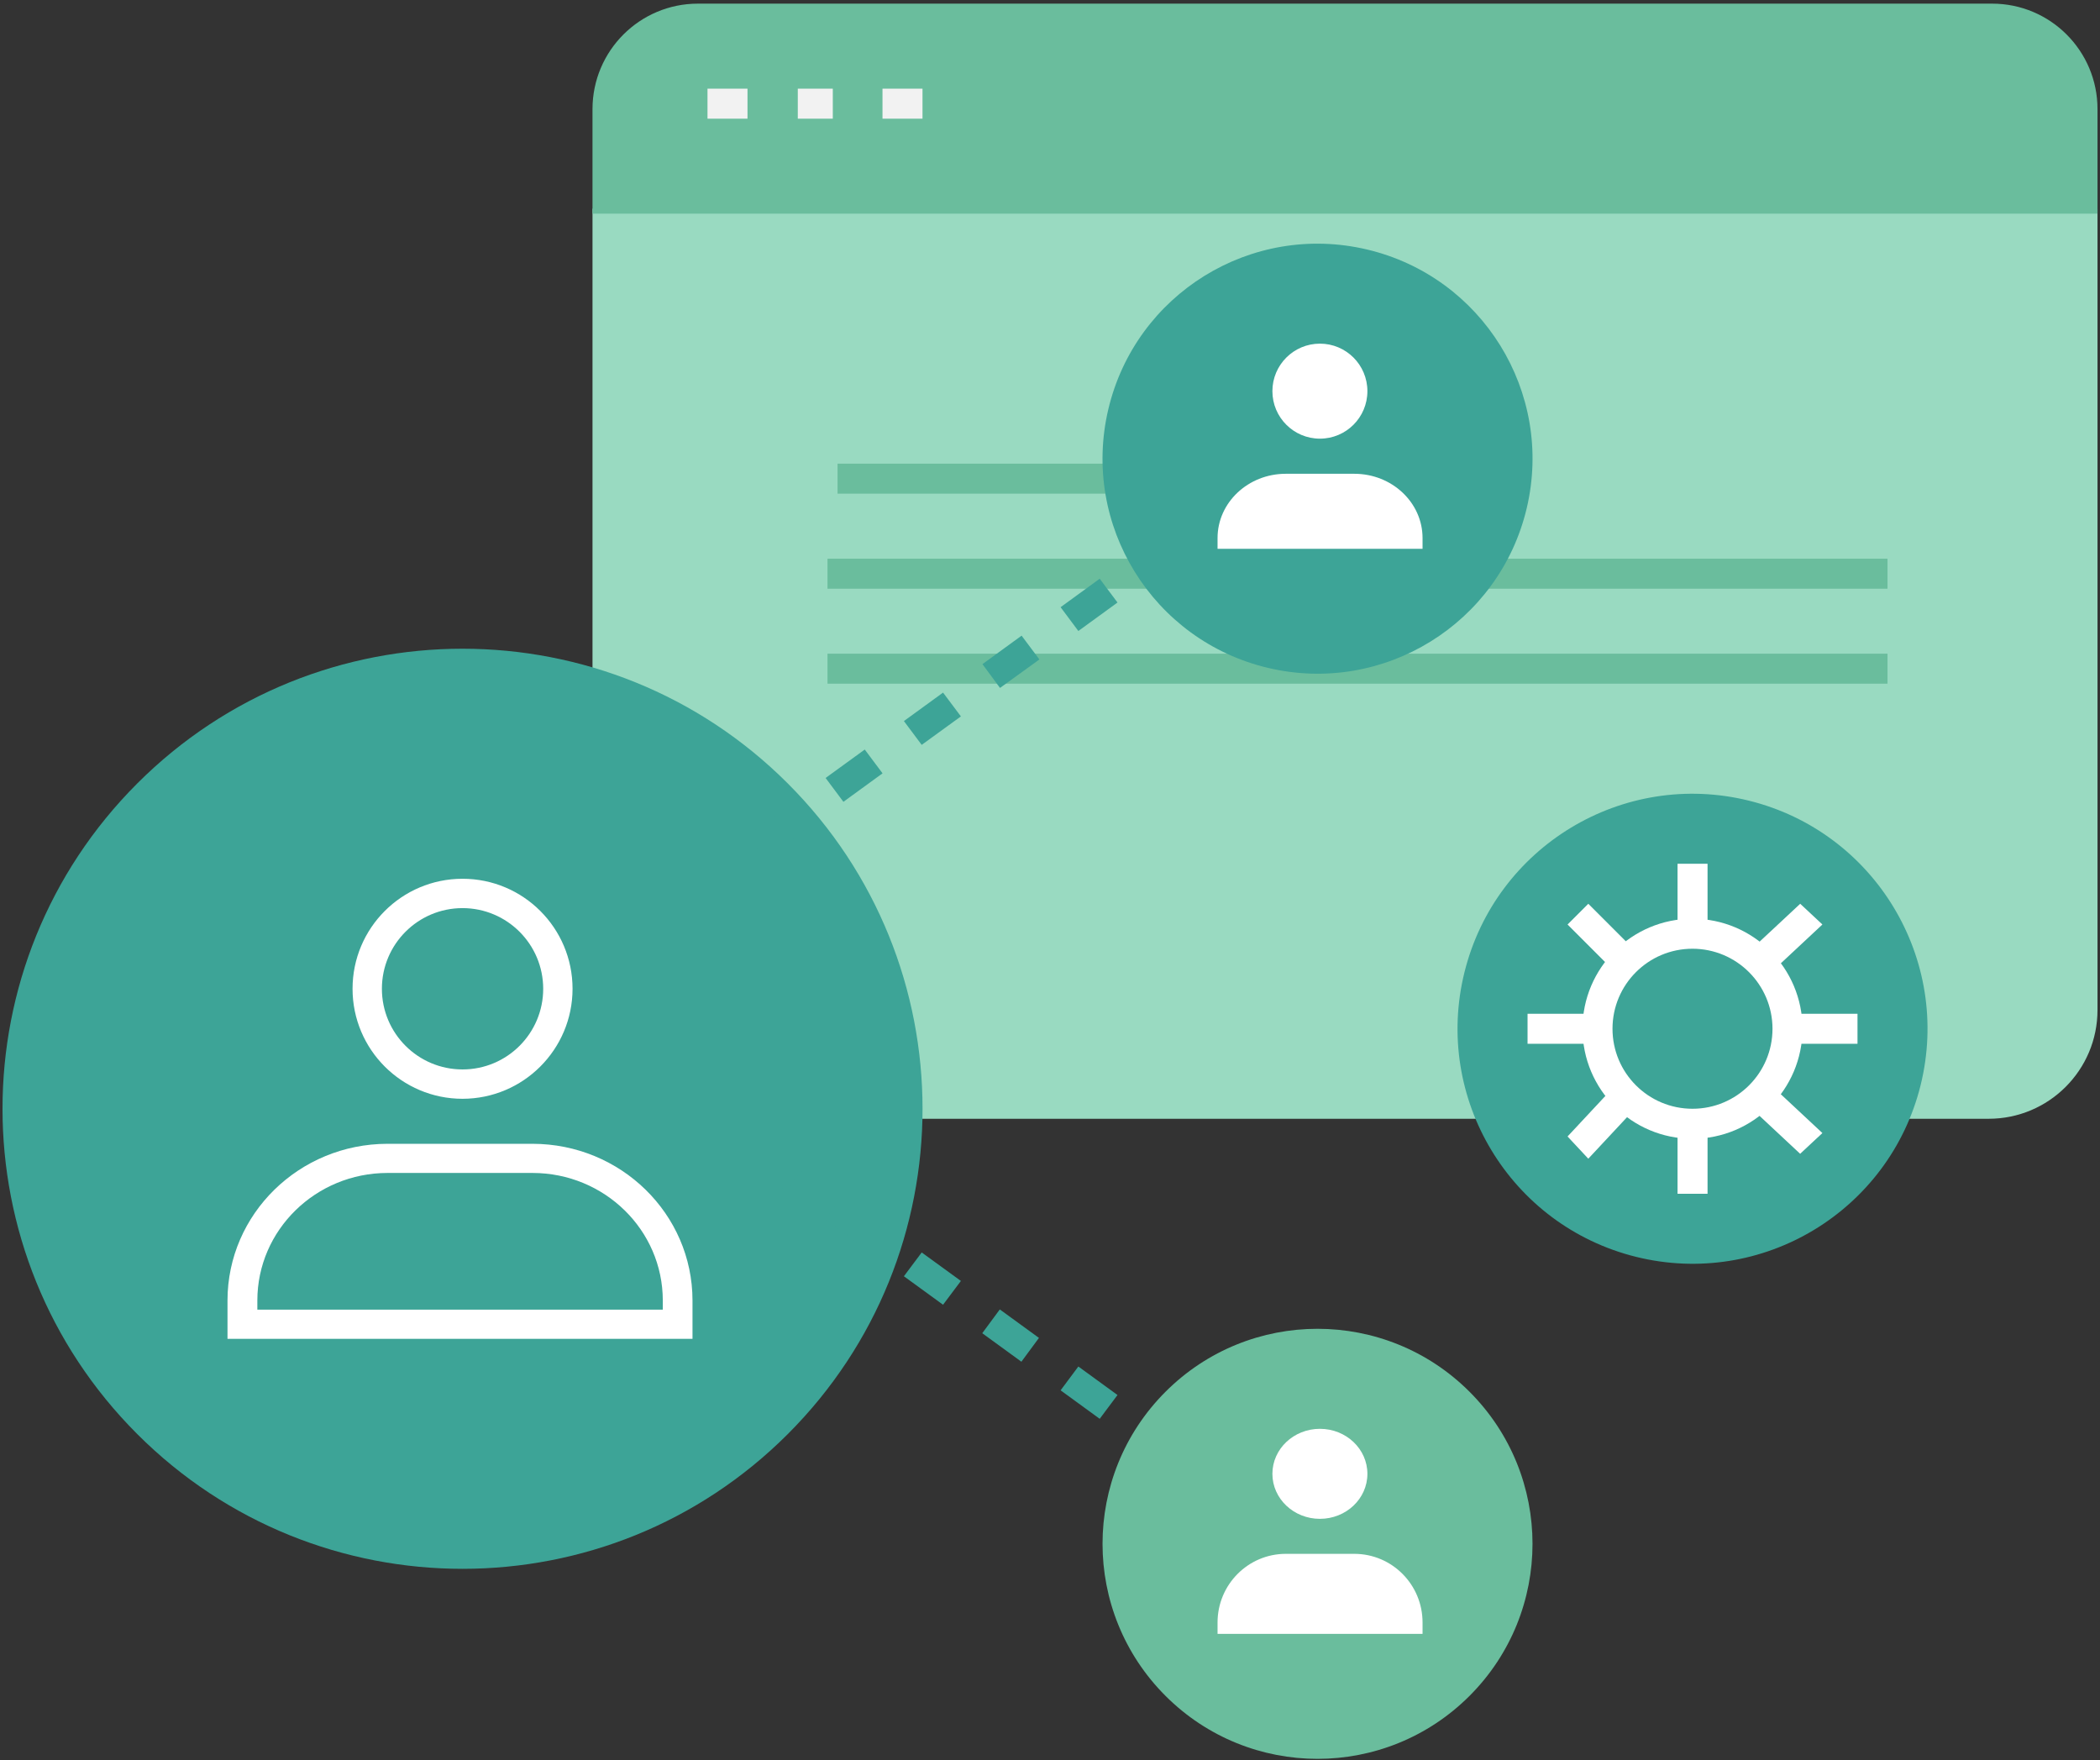 <svg width="420" height="352" xmlns="http://www.w3.org/2000/svg" xmlns:xlink="http://www.w3.org/1999/xlink" overflow="hidden"><rect width="100%" height="100%" fill="#333333" stroke="none"/><defs><clipPath id="clip0"><rect x="2235" y="307" width="420" height="352"/></clipPath></defs><g clip-path="url(#clip0)" transform="translate(-2235 -307)"><path d="M2654.5 348.728 2654.5 508.977C2654.5 520.991 2644.75 530.729 2632.74 530.729L2375.27 530.729C2363.25 530.734 2353.51 520.999 2353.5 508.988 2353.5 508.983 2353.5 508.98 2353.5 508.977L2353.5 348.728" fill="#99DAC1" fill-rule="evenodd"/><path d="M2633.41 307.729 2374.57 307.729C2362.94 307.734 2353.51 317.169 2353.5 328.808L2353.5 349.729 2654.5 349.729 2654.5 328.808C2654.5 317.162 2645.06 307.725 2633.42 307.729 2633.42 307.729 2633.41 307.729 2633.41 307.729Z" fill="#6ABD9D" fill-rule="evenodd"/><path d="M2376.5 324.732 2384.5 324.732 2384.5 330.733 2376.5 330.733Z" fill="#F2F2F2" fill-rule="evenodd"/><path d="M2394.56 324.732 2401.56 324.732 2401.56 330.733 2394.56 330.733Z" fill="#F2F2F2" fill-rule="evenodd"/><path d="M2411.5 324.732 2419.5 324.732 2419.5 330.733 2411.5 330.733Z" fill="#F2F2F2" fill-rule="evenodd"/><path d="M2402.51 399.721 2501.51 399.721 2501.51 405.721 2402.51 405.721Z" fill="#6ABD9D" fill-rule="evenodd"/><path d="M2400.5 418.733 2612.5 418.733 2612.5 424.732 2400.5 424.732Z" fill="#6ABD9D" fill-rule="evenodd"/><path d="M2400.5 437.721 2612.5 437.721 2612.5 443.721 2400.5 443.721Z" fill="#6ABD9D" fill-rule="evenodd"/><path d="M2584.79 467.116C2609.98 473.351 2625.35 498.826 2619.12 524.018 2612.88 549.21 2587.41 564.576 2562.22 558.343 2537.03 552.108 2521.66 526.633 2527.89 501.441 2534.13 476.251 2559.6 460.882 2584.79 467.116Z" fill="#3DA497" fill-rule="evenodd"/><path d="M2570.51 479.732 2576.51 479.732 2576.51 493.733 2570.51 493.733Z" fill="#FFFFFF" fill-rule="evenodd"/><path d="M2570.51 531.728 2576.51 531.728 2576.51 545.728 2570.51 545.728Z" fill="#FFFFFF" fill-rule="evenodd"/><path d="M2592.5 509.733 2606.5 509.733 2606.5 515.733 2592.5 515.733Z" fill="#FFFFFF" fill-rule="evenodd"/><path d="M2540.51 509.733 2554.51 509.733 2554.51 515.733 2540.51 515.733Z" fill="#FFFFFF" fill-rule="evenodd"/><path d="M2584.48 497.585 2595.04 487.733 2599.48 491.879 2588.92 501.733Z" fill="#FFFFFF" fill-rule="evenodd"/><path d="M2548.51 534.27 2558.36 523.714 2562.51 528.156 2552.66 538.714Z" fill="#FFFFFF" fill-rule="evenodd"/><path d="M2584.48 527.878 2588.92 523.733 2599.48 533.585 2595.03 537.733Z" fill="#FFFFFF" fill-rule="evenodd"/><path d="M2548.51 491.879 2552.66 487.733 2562.51 497.587 2558.36 501.733Z" fill="#FFFFFF" fill-rule="evenodd"/><path d="M2573.5 534.727C2561.35 534.727 2551.5 524.878 2551.5 512.726 2551.5 500.575 2561.35 490.726 2573.5 490.726 2585.65 490.726 2595.5 500.575 2595.5 512.726 2595.48 524.87 2585.64 534.711 2573.5 534.727ZM2573.5 496.725C2564.66 496.725 2557.5 503.888 2557.5 512.726 2557.5 521.565 2564.66 528.727 2573.5 528.727 2582.34 528.727 2589.5 521.565 2589.5 512.726 2589.49 503.893 2582.33 496.733 2573.5 496.725Z" fill="#FFFFFF" fill-rule="evenodd"/><path d="M2392.56 463.674C2428.49 499.604 2428.49 557.855 2392.56 593.782 2356.63 629.712 2298.38 629.712 2262.45 593.782 2226.52 557.855 2226.52 499.604 2262.45 463.674 2298.38 427.747 2356.63 427.747 2392.56 463.674Z" fill="#3DA497" fill-rule="evenodd"/><path d="M2508.38 356.888C2531.49 362.342 2545.8 385.497 2540.35 408.605 2534.89 431.712 2511.74 446.024 2488.63 440.569 2465.52 435.115 2451.21 411.962 2456.66 388.854 2462.12 365.746 2485.27 351.434 2508.38 356.888Z" fill="#3DA497" fill-rule="evenodd"/><path d="M2373.5 574.735 2280.5 574.735 2280.5 567.051C2280.52 549.764 2294.83 535.754 2312.49 535.734L2341.5 535.734C2359.17 535.749 2373.48 549.759 2373.5 567.051ZM2286.47 568.897 2367.56 568.897 2367.56 567.051C2367.54 552.981 2355.9 541.579 2341.52 541.564L2312.49 541.564C2298.13 541.582 2286.48 552.986 2286.47 567.051Z" fill="#FFFFFF" fill-rule="evenodd"/><path d="M2327.51 526.733C2315.36 526.733 2305.51 516.883 2305.51 504.733 2305.51 492.583 2315.36 482.733 2327.51 482.733 2339.66 482.733 2349.51 492.583 2349.51 504.733 2349.5 516.878 2339.66 526.718 2327.51 526.733ZM2327.51 488.602C2318.6 488.602 2311.38 495.825 2311.38 504.733 2311.38 513.64 2318.6 520.863 2327.51 520.863 2336.42 520.863 2343.64 513.64 2343.64 504.733 2343.63 495.828 2336.42 488.612 2327.51 488.602Z" fill="#FFFFFF" fill-rule="evenodd"/><path d="M2519.51 416.746 2519.51 414.6C2519.51 407.5 2513.4 401.745 2505.86 401.745L2492.16 401.745C2484.62 401.745 2478.51 407.5 2478.51 414.6L2478.51 416.746Z" fill="#FFFFFF" fill-rule="evenodd"/><path d="M2508.48 385.222C2508.48 390.469 2504.23 394.722 2498.98 394.722 2493.74 394.722 2489.48 390.469 2489.48 385.222 2489.48 379.975 2493.74 375.722 2498.98 375.722 2504.23 375.722 2508.48 379.975 2508.48 385.222Z" fill="#FFFFFF" fill-rule="evenodd"/><path d="M2528.91 585.323C2545.7 602.115 2545.7 629.341 2528.91 646.135 2512.12 662.927 2484.89 662.927 2468.1 646.135 2451.31 629.341 2451.31 602.115 2468.1 585.323 2484.89 568.531 2512.12 568.531 2528.91 585.323Z" fill="#6ABD9D" fill-rule="evenodd"/><path d="M2519.51 633.733 2519.51 631.475C2519.52 623.89 2513.41 617.738 2505.87 617.733 2505.87 617.733 2505.86 617.733 2505.86 617.733L2492.16 617.733C2484.62 617.733 2478.51 623.883 2478.51 631.468 2478.51 631.47 2478.51 631.473 2478.51 631.475L2478.51 633.733Z" fill="#FFFFFF" fill-rule="evenodd"/><path d="M2508.48 601.732C2508.48 606.702 2504.23 610.732 2498.98 610.732 2493.74 610.732 2489.48 606.702 2489.48 601.732 2489.48 596.762 2493.74 592.732 2498.98 592.732 2504.23 592.732 2508.48 596.762 2508.48 601.732Z" fill="#FFFFFF" fill-rule="evenodd"/><path d="M2388.01 478.73 2384.5 473.963 2392.33 468.269 2395.89 473.037ZM2403.68 467.344 2400.12 462.576 2407.95 456.89 2411.51 461.65ZM2419.34 455.957 2415.78 451.197 2423.61 445.504 2427.18 450.263ZM2435 444.57 2431.49 439.81 2439.32 434.117 2442.88 438.877ZM2450.67 433.184 2447.12 428.423 2454.94 422.73 2458.5 427.49Z" fill="#3DA497" fill-rule="evenodd"/><path d="M2454.94 590.73 2447.12 585.034 2450.67 580.272 2458.5 585.97ZM2439.28 579.313 2431.45 573.615 2434.96 568.855 2442.79 574.551ZM2423.61 567.919 2415.78 562.223 2419.34 557.463 2427.18 563.159ZM2407.95 556.527 2400.12 550.831 2403.68 546.071 2411.51 551.767ZM2392.29 545.136 2384.5 539.49 2388.05 534.73 2395.89 540.426Z" fill="#3DA497" fill-rule="evenodd"/></g></svg>